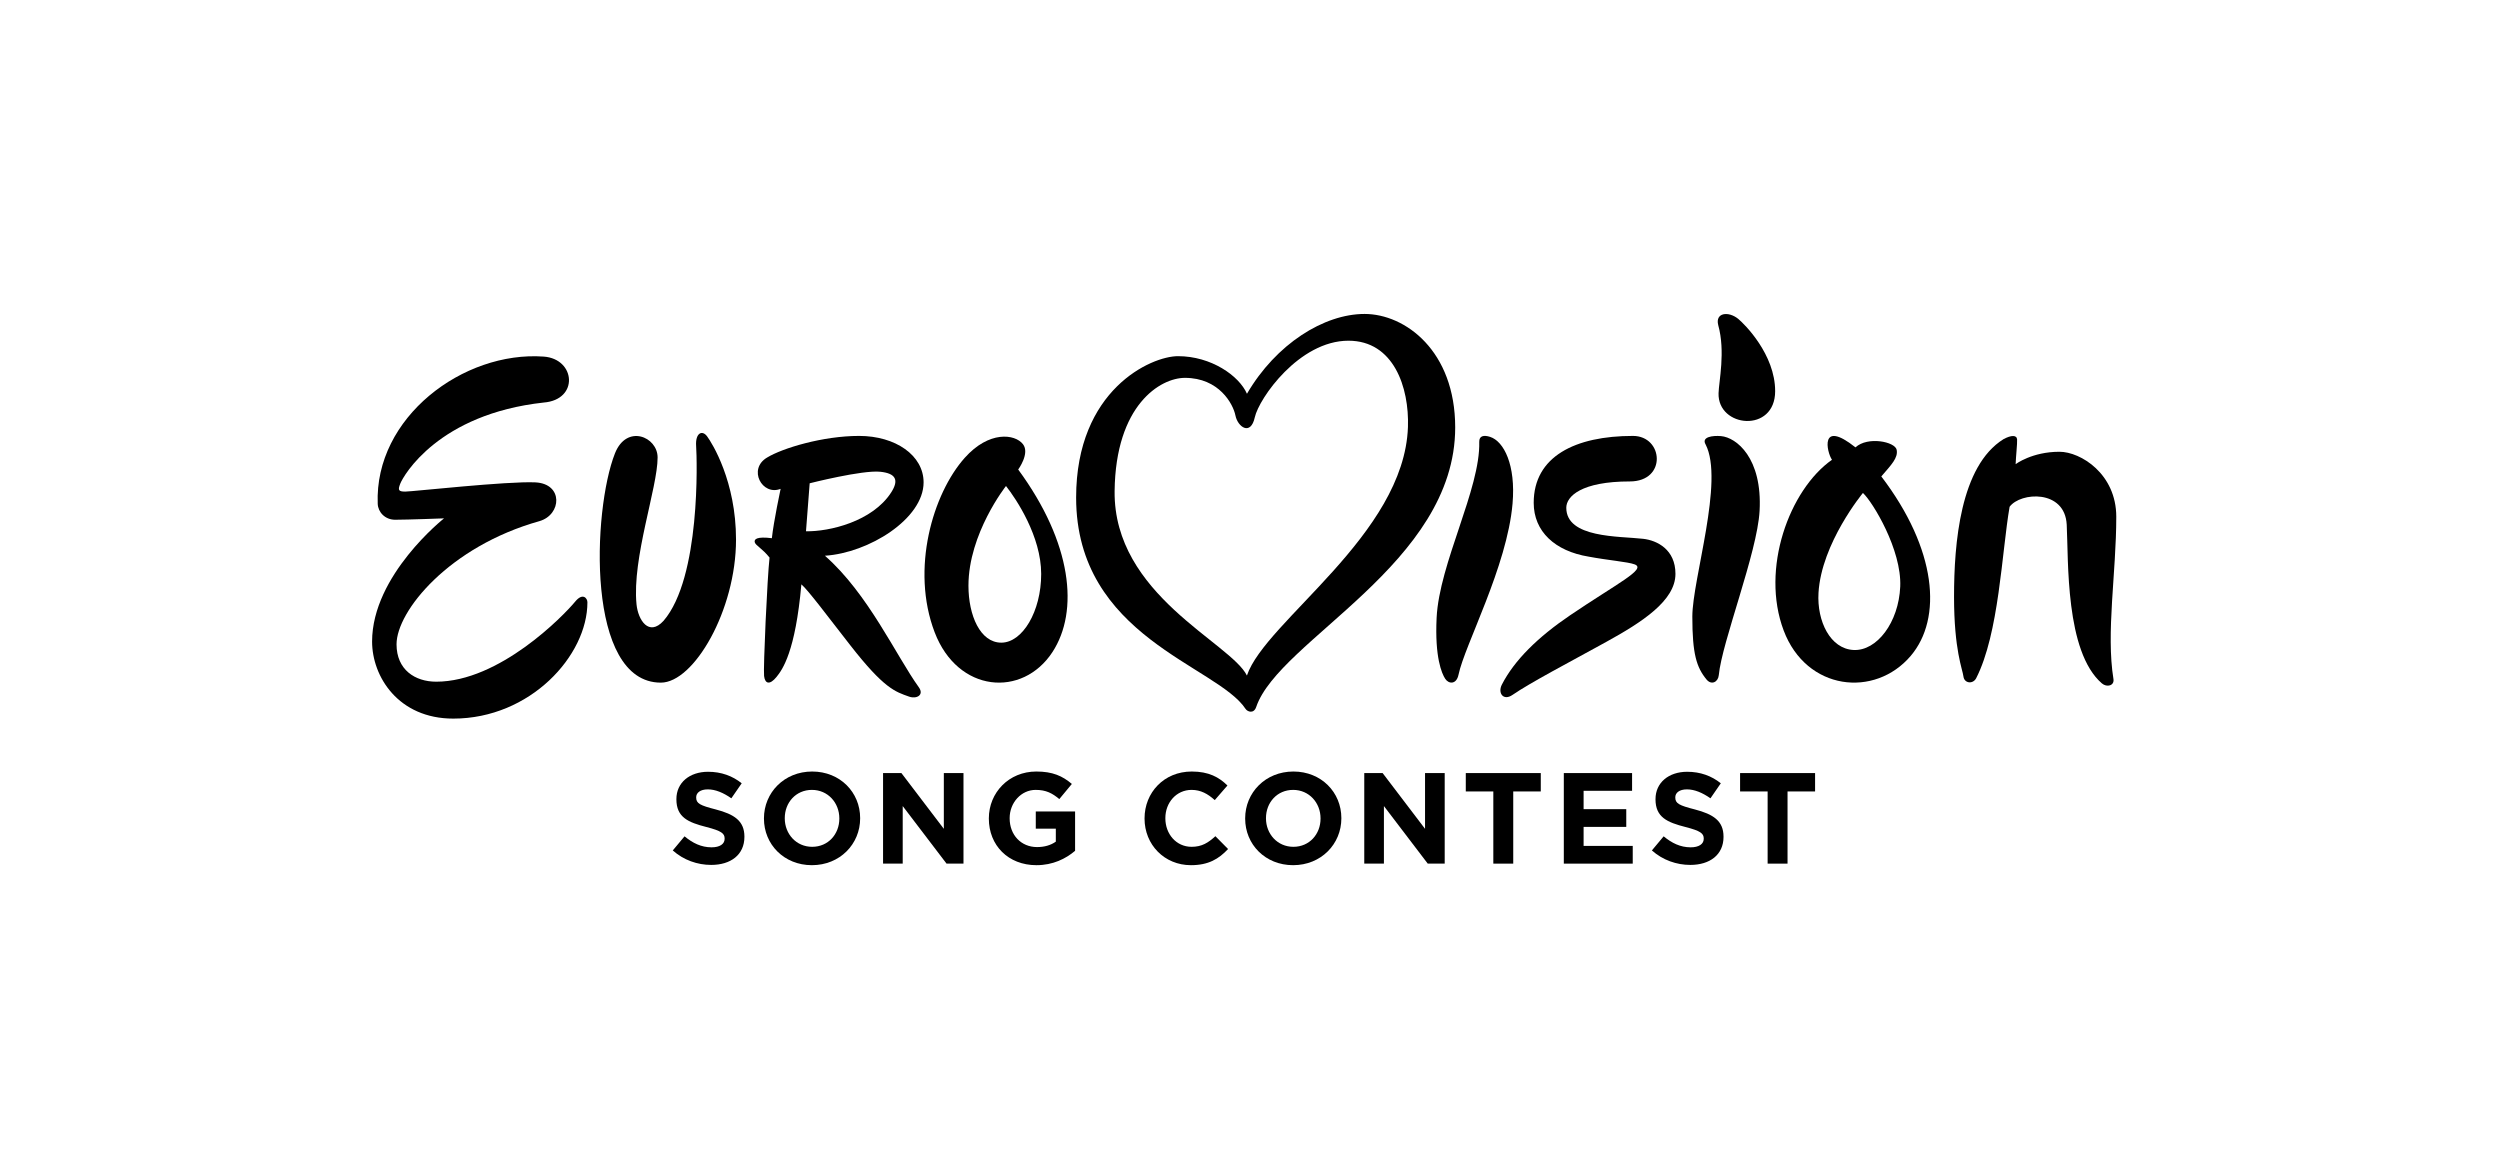 <svg width="430" height="200" viewBox="0 0 430 200" fill="none" xmlns="http://www.w3.org/2000/svg">
<path d="M256.852 136.129H252.115V132.969H265.014V136.129H260.277V148.544H256.852V136.129Z" fill="black"/>
<path d="M234.654 132.969H237.812L245.107 142.559V132.969H248.488V148.544H245.574L238.034 138.643V148.544H234.654V132.969Z" fill="black"/>
<path d="M227.134 140.801V140.757C227.134 138.087 225.176 135.861 222.419 135.861C219.66 135.861 217.748 138.043 217.748 140.712V140.757C217.748 143.427 219.705 145.652 222.464 145.652C225.221 145.652 227.134 143.471 227.134 140.801ZM214.168 140.801V140.757C214.168 136.329 217.659 132.702 222.464 132.702C227.268 132.702 230.714 136.285 230.714 140.712L230.714 140.757C230.714 145.184 227.223 148.811 222.419 148.811C217.615 148.811 214.168 145.229 214.168 140.801Z" fill="black"/>
<path d="M304.032 136.129H299.295V132.969H312.194V136.129H307.456V148.544H304.032V136.129Z" fill="black"/>
<path d="M196.862 140.801V140.757C196.862 136.329 200.198 132.702 204.98 132.702C207.914 132.702 209.672 133.681 211.119 135.106L208.938 137.619C207.736 136.529 206.513 135.861 204.957 135.861C202.333 135.861 200.442 138.043 200.442 140.712V140.757C200.442 143.427 202.288 145.652 204.957 145.652C206.736 145.652 207.825 144.94 209.048 143.827L211.229 146.03C209.627 147.743 207.847 148.811 204.846 148.811C200.265 148.811 196.862 145.273 196.862 140.801Z" fill="black"/>
<path d="M284.124 146.275L286.148 143.849C287.549 145.007 289.017 145.74 290.797 145.74C292.197 145.74 293.043 145.184 293.043 144.272V144.227C293.043 143.359 292.509 142.915 289.907 142.247C286.771 141.446 284.747 140.578 284.747 137.485L284.748 137.441C284.748 134.616 287.015 132.746 290.196 132.746C292.464 132.746 294.4 133.458 295.979 134.727L294.199 137.308C292.821 136.35 291.463 135.772 290.151 135.772C288.84 135.772 288.15 136.373 288.15 137.13V137.174C288.15 138.197 288.817 138.531 291.508 139.221C294.667 140.044 296.445 141.179 296.445 143.893L296.446 143.938C296.446 147.031 294.088 148.766 290.729 148.766C288.373 148.766 285.993 147.942 284.124 146.275Z" fill="black"/>
<path d="M170.081 140.801V140.757C170.081 136.329 173.528 132.702 178.243 132.702C181.045 132.702 182.735 133.459 184.359 134.837L182.201 137.441C181 136.441 179.933 135.861 178.132 135.861C175.641 135.861 173.66 138.064 173.66 140.712V140.757C173.66 143.605 175.619 145.697 178.376 145.697C179.622 145.697 180.733 145.384 181.601 144.762V142.536H178.154V139.577H184.915V146.342C183.313 147.698 181.111 148.811 178.265 148.811C173.416 148.811 170.081 145.407 170.081 140.801Z" fill="black"/>
<path d="M268.976 132.969H280.718V136.017H272.379V139.176H279.718V142.225H272.379V145.496H280.83V148.544H268.976V132.969Z" fill="black"/>
<path d="M151.886 132.969H155.043L162.339 142.559V132.969H165.719V148.544H162.806L155.266 138.643V148.544H151.886V132.969Z" fill="black"/>
<path d="M144.366 140.801V140.757C144.366 138.087 142.408 135.861 139.65 135.861C136.893 135.861 134.98 138.043 134.98 140.712V140.757C134.98 143.427 136.937 145.652 139.695 145.652C142.453 145.652 144.366 143.471 144.366 140.801ZM131.399 140.801V140.757C131.399 136.329 134.891 132.702 139.695 132.702C144.499 132.702 147.946 136.285 147.946 140.712V140.757C147.946 145.184 144.454 148.811 139.65 148.811C134.847 148.811 131.399 145.229 131.399 140.801Z" fill="black"/>
<path d="M115.718 146.275L117.742 143.849C119.142 145.007 120.61 145.74 122.389 145.74C123.791 145.74 124.637 145.184 124.637 144.272V144.227C124.637 143.359 124.102 142.915 121.5 142.247C118.364 141.446 116.34 140.578 116.34 137.485V137.441C116.34 134.616 118.609 132.746 121.789 132.746C124.058 132.746 125.993 133.458 127.572 134.727L125.792 137.308C124.413 136.35 123.056 135.772 121.745 135.772C120.432 135.772 119.743 136.373 119.743 137.13V137.174C119.743 138.197 120.41 138.531 123.101 139.221C126.26 140.044 128.039 141.179 128.039 143.893V143.938C128.039 147.031 125.681 148.766 122.322 148.766C119.965 148.766 117.586 147.942 115.718 146.275Z" fill="black"/>
<path d="M363.514 116.797C362.22 108.819 364 98.556 364 88.884C364 81.5 357.866 77.704 354.227 77.704C349.498 77.704 346.689 79.837 346.689 79.837C346.742 78.431 346.985 76.269 346.941 75.588C346.888 74.808 345.954 74.807 344.603 75.535C337.168 80.163 336.095 93.441 336.095 102.644C336.096 111.848 337.56 115.111 337.713 116.358C337.862 117.542 339.317 117.719 339.889 116.679C343.839 108.983 344.301 94.968 345.651 87.167C347.523 84.619 355.162 84.151 355.475 90.235C355.793 96.427 355.196 112.079 361.525 117.543C362.379 118.279 363.701 117.943 363.514 116.797Z" fill="black"/>
<path d="M280.869 74.978C270.95 74.978 263.797 78.497 263.797 86.485C263.797 91.406 267.446 94.791 273.263 95.744C276.648 96.379 279.942 96.628 281.143 97.067C283.313 97.859 278.118 100.36 270.033 105.846C264.51 109.594 260.476 113.553 258.32 117.757C257.574 119.213 258.584 120.603 260.145 119.527C263.177 117.439 269.82 113.958 276.266 110.411C282.4 107.034 288.178 103.324 288.178 98.707C288.178 94.527 285.042 92.951 282.624 92.675C278.446 92.201 269.402 92.57 269.402 87.332C269.403 85.375 271.994 82.808 280.323 82.808C286.749 82.808 286.101 74.978 280.869 74.978Z" fill="black"/>
<path d="M254.43 76.008C254.64 84.073 247.551 96.898 247.098 106.259C246.766 113.082 247.988 115.843 248.57 116.742C249.177 117.683 250.508 117.764 250.864 116.053C251.924 110.94 259.224 97.461 260.159 86.622C260.733 79.978 258.673 75.912 256.302 75.144C255.243 74.801 254.401 74.93 254.43 76.008Z" fill="black"/>
<path d="M138.63 91.379C138.947 87.332 139.264 83.126 139.264 83.126C139.265 83.125 148.309 80.823 151.401 81.142C154.094 81.418 154.654 82.57 153.283 84.7C150.053 89.716 142.628 91.452 138.63 91.379ZM158.043 118.22C154.174 112.848 149.315 102.096 141.882 95.586C149.418 95.109 158.858 89.237 158.858 82.967C158.858 78.324 154.03 74.978 147.764 74.978C141.497 74.978 134.584 77.095 131.966 78.681C128.555 80.665 131.094 85.347 134.267 84.079C134.267 84.079 133.077 89.633 132.76 92.57C130.183 92.251 129.665 92.728 129.824 93.284C129.984 93.839 131.094 94.316 132.363 95.904C131.966 99.395 131.264 114.922 131.422 116.272C131.582 117.631 132.401 117.865 133.564 116.43C134.596 115.161 136.805 112.093 137.837 100.507C139.026 101.537 142.279 105.896 146.246 110.981C152.063 118.441 153.981 118.979 156.371 119.82C157.661 120.276 158.99 119.535 158.043 118.22Z" fill="black"/>
<path d="M172.225 110.537C168.592 110.537 166.574 105.844 166.574 100.746C166.574 91.763 173.031 83.591 173.031 83.591C174.806 85.856 179.084 92.248 179.084 98.722C179.084 105.197 175.855 110.537 172.225 110.537ZM175.13 80.758C175.13 80.758 177.182 77.969 175.947 76.395C174.559 74.621 170.109 74.069 165.94 78.741C160.451 84.891 156.606 97.869 160.763 108.757C164.737 119.168 175.864 120.047 181.021 112.157C185.621 105.115 184.411 93.381 175.13 80.758Z" fill="black"/>
<path d="M113.108 78.689C113.108 75.1 107.781 72.896 105.773 77.978C101.908 87.763 100.734 117.414 113.67 117.414C119.349 117.413 126.596 104.964 126.596 92.812C126.596 82.791 122.495 76.242 121.627 75.059C120.759 73.875 119.576 74.507 119.734 76.717C119.892 78.925 120.522 99.362 114.133 106.779C111.61 109.54 109.75 106.664 109.48 103.939C108.691 95.969 113.108 83.896 113.108 78.689Z" fill="black"/>
<path d="M293.358 76.434C296.603 82.666 291.081 99.62 291.081 106.061C291.081 112.502 291.805 114.772 293.51 116.86C294.381 117.929 295.525 117.288 295.631 116.133C296.159 110.456 302.256 95.047 302.649 87.887C303.152 78.767 298.65 75.234 296.013 75.01C294.551 74.887 292.619 75.151 293.358 76.434Z" fill="black"/>
<path d="M318.808 111.797C314.795 111.594 312.501 106.842 312.781 101.986C313.274 93.427 320.423 84.789 320.423 84.789C322.092 86.313 327.113 94.572 326.84 100.892C326.574 107.065 322.818 112 318.808 111.797ZM323.585 81.946C325.311 79.935 326.494 78.763 326.228 77.369C325.962 75.975 321.242 75.007 319.142 76.947C312.929 72.015 314.201 77.793 315.1 79.081C307.761 84.244 302.795 97.836 306.79 108.442C310.695 118.809 322.476 120.088 328.653 112.802C334.122 106.35 333.146 94.49 323.585 81.946Z" fill="black"/>
<path d="M93.532 61.335C79.686 60.331 64.383 71.804 64.968 86.662C65.025 88.089 66.231 89.396 67.962 89.396C70.103 89.396 76.376 89.158 76.376 89.158C76.376 89.158 64 98.919 64 110.347C64 116.377 68.522 123.6 77.962 123.6C91.192 123.6 101.054 112.764 101.035 103.584C101.034 102.885 100.233 101.899 98.94 103.467C96.89 105.954 85.894 117.251 75.026 117.251C71.377 117.25 68.205 115.187 68.205 110.823C68.205 105.109 77.248 93.998 92.796 89.633C96.604 88.523 96.921 83.205 92.082 82.968C87.326 82.734 70.901 84.554 69.712 84.554C68.522 84.554 68.415 84.297 68.839 83.205C69.395 81.776 75.423 71.222 93.51 69.238C99.618 68.761 99.005 61.733 93.532 61.335Z" fill="black"/>
<path d="M191.713 84.474C191.879 69.636 199.598 64.991 203.802 64.991C209.673 64.991 212.097 69.475 212.493 71.46C212.89 73.443 215.111 75.03 215.825 71.777C216.54 68.523 223.447 58.602 231.934 58.602C239.708 58.602 242.4 66.622 242.167 73.444C241.531 92.013 217.618 106.834 214.47 116.193C211.668 110.525 191.516 102.332 191.713 84.474ZM234.711 54C227.73 54 219.474 59.158 214.477 67.73C213.129 64.634 208.324 61.261 202.613 61.261C198.012 61.261 185.094 67.015 185.094 85.585C185.094 109.552 209.332 114.475 214.232 121.924C214.569 122.436 215.654 122.823 216.067 121.599C219.977 110.056 250.294 97.013 250.294 73.523C250.294 60.349 241.692 54 234.711 54Z" fill="black"/>
<path d="M295.591 67.641C295.425 73.58 305.327 74.538 305.327 67.278C305.327 60.95 300.035 55.716 298.972 54.845C297.32 53.498 294.984 53.741 295.534 55.919C296.801 60.484 295.648 65.566 295.591 67.641Z" fill="black"/>
</svg>
